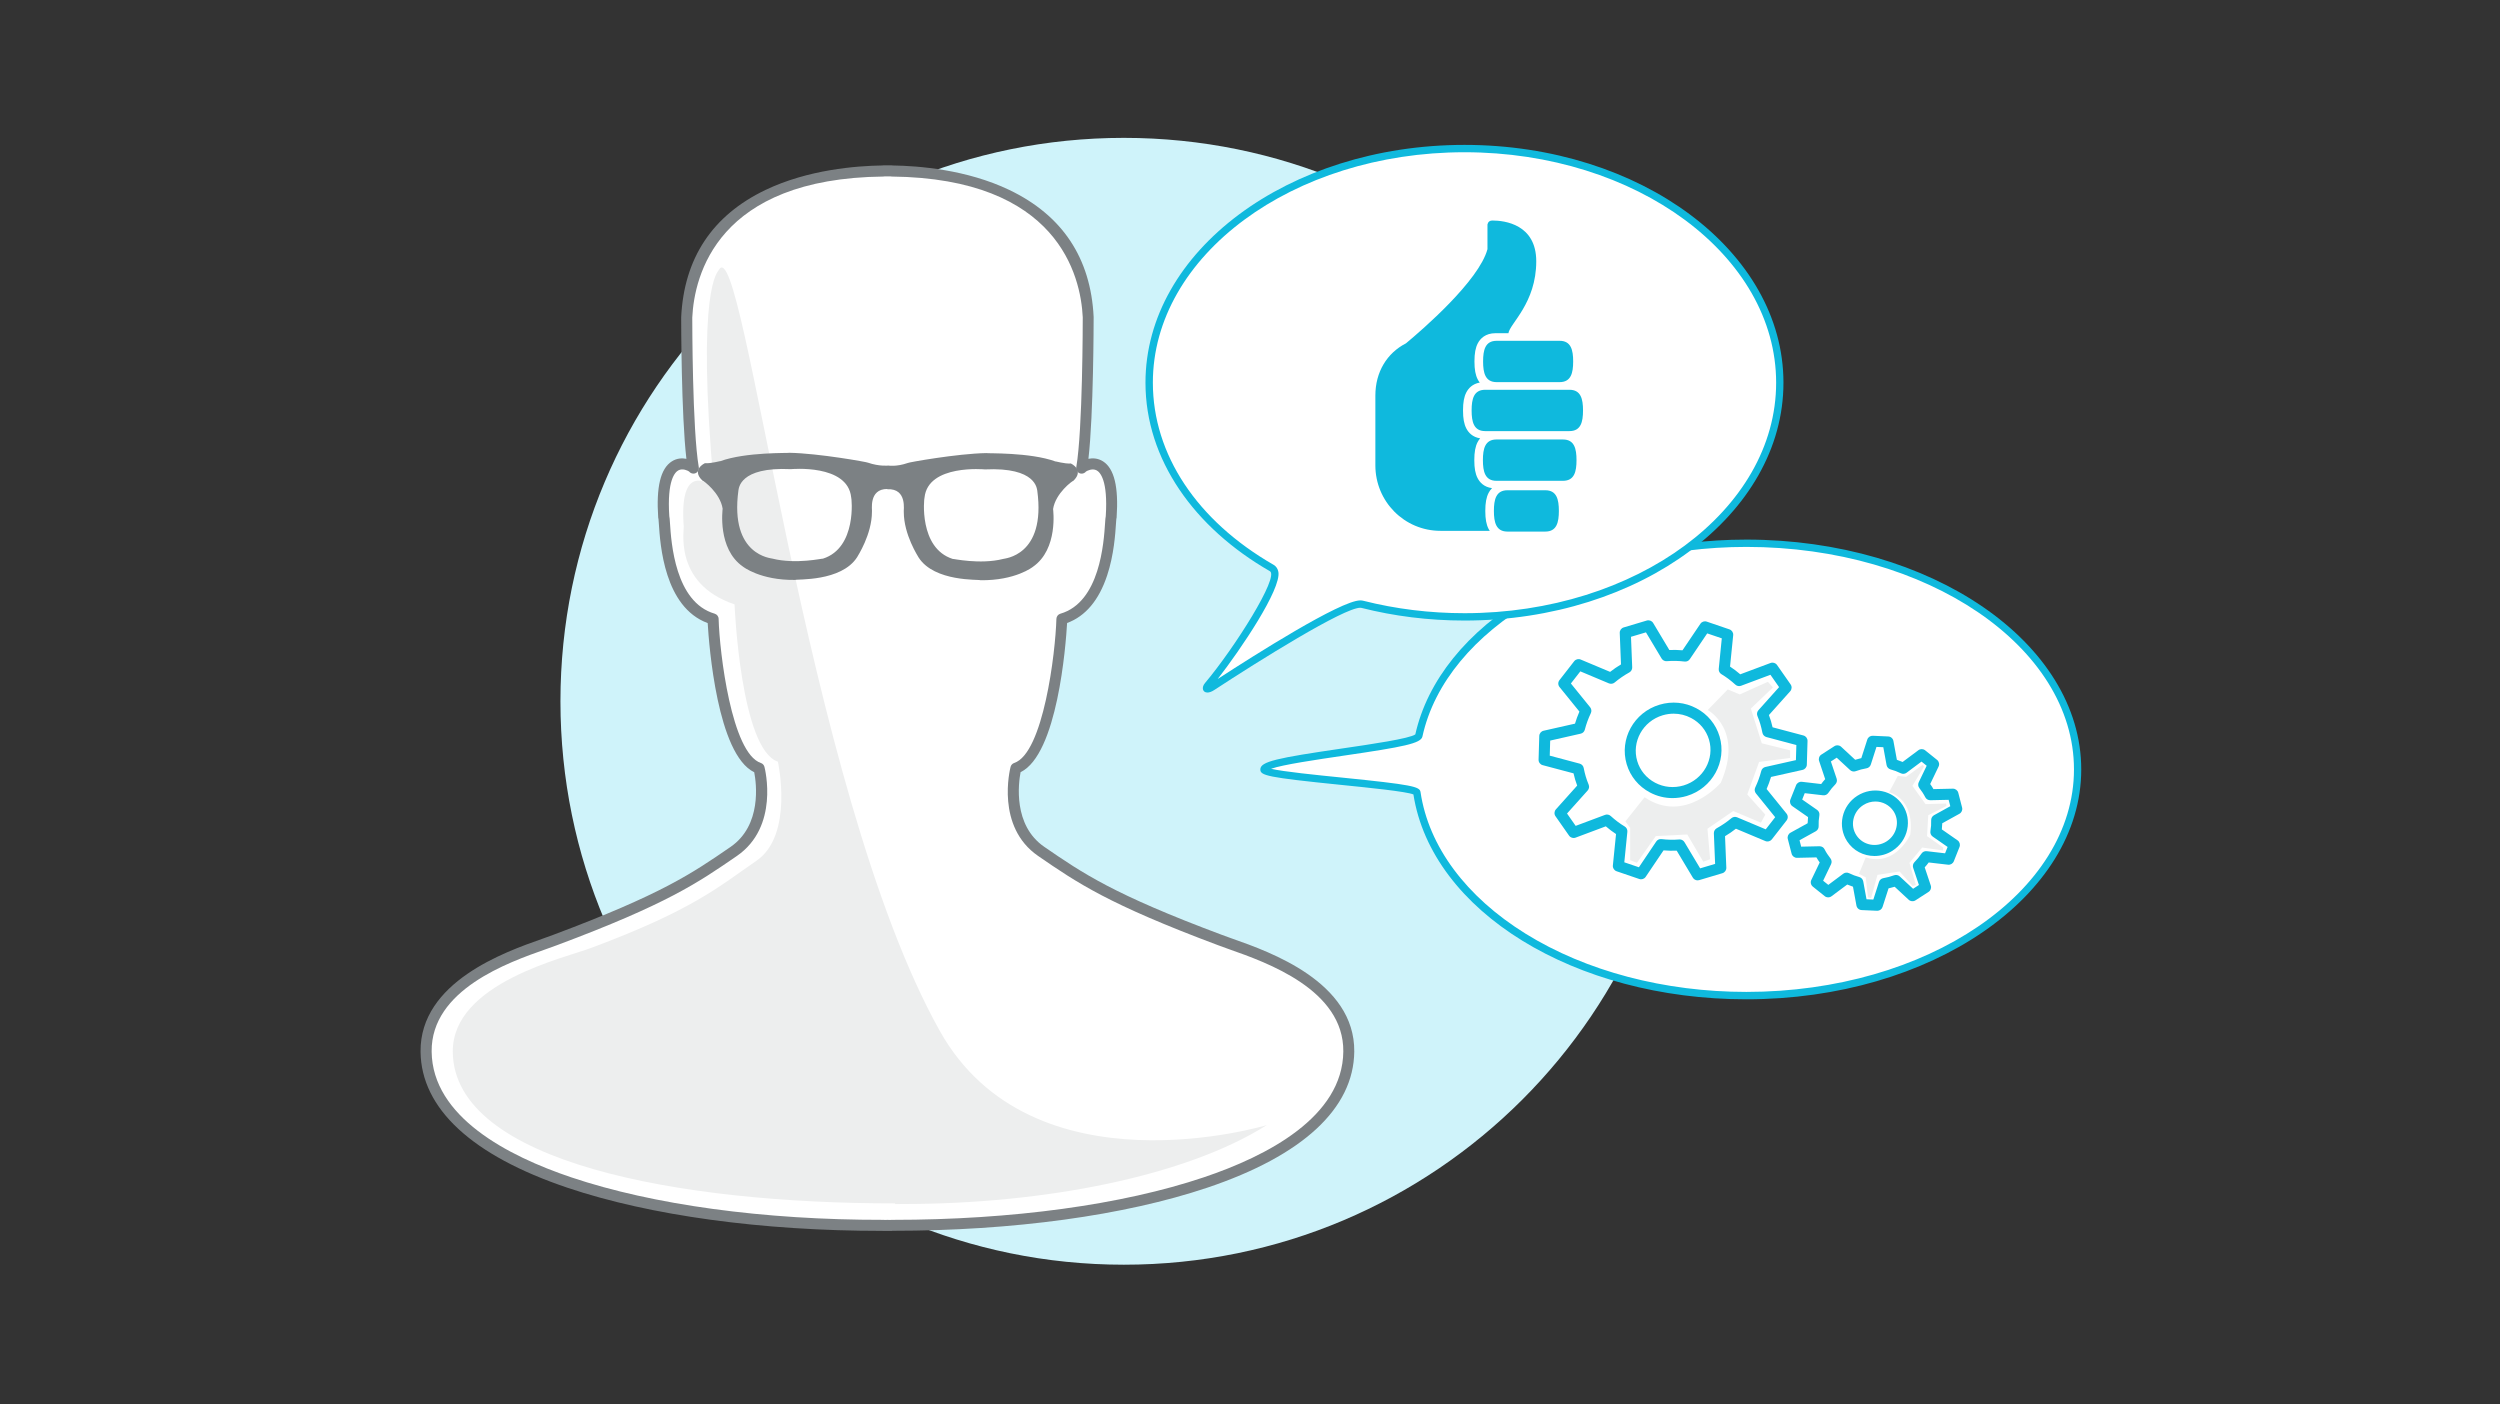 <?xml version="1.0" encoding="utf-8"?>
<!-- Generator: Adobe Illustrator 23.0.4, SVG Export Plug-In . SVG Version: 6.00 Build 0)  -->
<svg version="1.1" id="Ebene_1" xmlns="http://www.w3.org/2000/svg" xmlns:xlink="http://www.w3.org/1999/xlink" x="0px" y="0px"
	 viewBox="0 0 680 382" style="enable-background:new 0 0 680 382;" xml:space="preserve">
<rect x="0" y="0" width="680" height="382" fill="#333333" stroke="none"/>
<style type="text/css">
	.st0{fill-rule:evenodd;clip-rule:evenodd;fill:#CFF3FA;}
	.st1{fill-rule:evenodd;clip-rule:evenodd;fill:#FFFFFF;}
	.st2{fill:#0FB9DD;}
	.st3{fill:#FFFFFF;}
	.st4{fill:#7C8184;}
	.st5{fill:#EDEEEE;}
	.st6{fill-rule:evenodd;clip-rule:evenodd;fill:#EDEEEE;}
</style>
<path class="st0" d="M305.69,37.5c84.64,0,153.25,68.61,153.25,153.25S390.33,344,305.69,344s-153.25-68.61-153.25-153.25
	S221.05,37.5,305.69,37.5z"/>
<g>
	<path class="st1" d="M565.11,209.29c0,33.98-40.34,61.52-90.1,61.52c-46.65,0-85.02-24.21-89.63-55.23
		c-0.31-2.07-41.57-4.17-41.57-6.29c0-3.11,41.45-6.17,42.1-9.16c6.48-29.63,43.91-52.36,89.11-52.36
		C524.77,147.77,565.11,175.32,565.11,209.29z"/>
	<path class="st2" d="M475.01,271.81c-46.73,0-85.57-23.93-90.56-55.72c-1.9-0.8-12.18-1.84-19.77-2.61
		c-20.12-2.04-21.87-2.54-21.87-4.19c0-2.16,4.47-3.1,22.22-5.7c7.82-1.14,18.47-2.7,19.94-3.84c3.26-14.64,14.07-28.04,30.46-37.77
		c16.53-9.81,37.69-15.21,59.58-15.21c50.23,0,91.09,28.05,91.09,62.52S525.24,271.81,475.01,271.81z M345.73,209.11
		c3.3,0.78,12.31,1.69,19.16,2.38c19.39,1.96,21.27,2.47,21.49,3.94c2.2,14.78,12.35,28.47,28.59,38.54
		c16.45,10.21,37.78,15.83,60.05,15.83c49.13,0,89.1-27.15,89.1-60.52c0-33.37-39.97-60.52-89.09-60.52
		c-43.81,0-81.7,22.17-88.13,51.57c-0.41,1.88-4.96,2.8-21.56,5.23C358.25,206.61,348.92,207.97,345.73,209.11z"/>
</g>
<g id="bubble_left">
	<g>
		<path class="st1" d="M328.42,187.38c-0.03,0-0.2,0-0.23-0.07c-0.05-0.12-0.02-0.46,0.32-0.86c6.69-7.94,18.98-26.38,18.22-30.71
			c-0.12-0.7-0.51-1.06-0.81-1.23c-21.19-12.18-33.34-30.55-33.34-50.4c0-35.12,38.48-63.69,85.77-63.69s85.77,28.57,85.77,63.69
			s-38.48,63.69-85.77,63.69c-9.51,0-18.85-1.15-27.76-3.41c-0.18-0.04-0.38-0.07-0.59-0.07c-5.6,0-34.53,18.78-40.27,22.54
			C329.05,187.31,328.62,187.38,328.42,187.38z"/>
		<path class="st2" d="M398.34,41.41c46.74,0,84.77,28.12,84.77,62.69s-38.03,62.69-84.77,62.69c-9.42,0-18.68-1.14-27.51-3.38
			c-0.26-0.07-0.54-0.1-0.84-0.1c-5.33,0-28.92,14.97-38.78,21.38c6.39-8.19,17.33-24.48,16.51-29.13c-0.15-0.85-0.61-1.53-1.3-1.93
			c-20.87-11.99-32.84-30.05-32.84-49.54C313.57,69.54,351.6,41.41,398.34,41.41 M398.34,39.41c-47.92,0-86.77,28.96-86.77,64.69
			c0,20.88,13.26,39.44,33.85,51.27c2.57,1.48-9.5,20.72-17.67,30.43c-1.02,1.21-0.63,2.57,0.67,2.57c0.5,0,1.12-0.2,1.85-0.68
			c12.07-7.91,35.22-22.38,39.72-22.38c0.13,0,0.25,0.01,0.34,0.04c8.79,2.23,18.21,3.44,28,3.44c47.92,0,86.77-28.96,86.77-64.69
			C485.11,68.38,446.26,39.41,398.34,39.41L398.34,39.41z"/>
	</g>
</g>
<g>
	<path class="st2" d="M403.4,98.32c0,3.1,0.58,5.62,3.68,5.62h17.14c3.1,0,3.68-2.51,3.68-5.62s-0.58-5.62-3.68-5.62h-17.14
		C403.97,92.7,403.4,95.21,403.4,98.32L403.4,98.32z"/>
	<path class="st2" d="M400.28,111.64c0,3.1,0.58,5.62,3.68,5.62h22.94c3.11,0,3.68-2.52,3.68-5.62c0-3.1-0.58-5.62-3.68-5.62h-22.94
		C400.86,106.02,400.28,108.53,400.28,111.64z"/>
	<path class="st2" d="M403.35,125.16c0,3.1,0.58,5.62,3.68,5.62h18.1c3.11,0,3.68-2.51,3.68-5.62c0-3.11-0.58-5.62-3.68-5.62h-18.1
		C403.93,119.54,403.35,122.06,403.35,125.16z"/>
	<path class="st2" d="M406.34,138.97c0,3.1,0.58,5.62,3.68,5.62h10.31c3.1,0,3.68-2.51,3.68-5.62s-0.58-5.62-3.68-5.62h-10.31
		C406.92,133.35,406.34,135.86,406.34,138.97L406.34,138.97z"/>
	<path class="st2" d="M404.91,143.9c-0.63-1.2-0.91-2.72-0.91-4.93c0-2.2,0.28-3.72,0.91-4.93c0.22-0.42,0.52-0.86,0.92-1.27
		c-2.19-0.28-3.33-1.58-3.91-2.69c-0.63-1.2-0.91-2.72-0.91-4.92c0-2.21,0.28-3.73,0.91-4.93c0.17-0.33,0.4-0.67,0.68-1
		c-2.08-0.33-3.18-1.58-3.75-2.67c-0.63-1.2-0.91-2.72-0.91-4.92c0-2.21,0.28-3.73,0.91-4.93c0.56-1.06,1.63-2.29,3.64-2.65
		c-0.21-0.27-0.39-0.55-0.53-0.82c-0.63-1.2-0.91-2.72-0.91-4.93s0.28-3.72,0.91-4.93c0.66-1.25,2.03-2.75,4.83-2.75h3.5
		c0.36-2.6,7.57-8.17,7.57-19.56c0-10.03-8.58-11.09-11.94-11.09c-1.27,0-1.33,1.16-1.33,1.16v6.64
		c-2.33,8.64-17.79,21.97-22.17,25.61c-5.18,2.65-8.32,7.82-8.32,14.19v19c0,9.83,7.88,17.81,17.72,17.81h13.39
		C405.09,144.23,405,144.06,404.91,143.9L404.91,143.9z"/>
</g>
<g id="variante_4">
	<g id="pro_3_">
		<g id="user_25_">
			<g>
				<path id="user_1_" class="st3" d="M366.89,286.04c0.2-20.05-27.47-27.38-35.07-30.35c-29.17-10.91-37.77-16.65-48.6-24.1
					c-10.83-7.45-6.89-22.63-6.89-22.63c10.72-3.57,12.51-40.15,12.51-40.59c13.85-4.02,12.96-27.21,13.41-27.66
					c1.34-19.63-8.04-13.83-8.04-13.38C296,117.07,296,86.73,296,86.29c-1.75-35.81-39.31-39.63-53.47-39.78v-0.03
					c-0.34-0.01-0.67-0.01-0.99-0.01c-0.01,0-0.04,0-0.05,0c-0.03,0-0.06,0-0.09,0s-0.06,0-0.09,0c-0.01,0-0.04,0-0.05,0
					c-0.32,0-0.64,0-0.99,0.01v0.03c-14.17,0.15-51.73,3.97-53.47,39.78c0,0.45,0,30.78,1.79,41.04c0-0.45-9.38-6.25-8.04,13.38
					c0.45,0.45-0.45,23.64,13.4,27.66c0,0.45,1.79,37.02,12.51,40.59c0,0,3.93,15.18-6.89,22.63c-10.83,7.45-19.43,13.19-48.6,24.1
					c-7.6,2.96-35.27,10.3-35.07,30.35c0.32,31.9,62.16,47.32,124.38,47.26v0.02c0.38,0,0.75-0.01,1.12-0.01
					c0.38,0,0.75,0.01,1.12,0.01v-0.02C304.73,333.36,366.57,317.94,366.89,286.04z"/>
				<path class="st4" d="M242.52,334.82l-1.12-0.01l-1.12,0.01c-0.08,0-0.17-0.01-0.25-0.02c-0.04,0-0.08,0-0.13,0
					c-32.69,0-63.04-4.16-85.51-11.72c-26.01-8.76-39.84-21.56-40-37.02c-0.19-18.99,23.08-27.18,33.02-30.67
					c1.19-0.42,2.21-0.78,3.01-1.09c29.58-11.06,37.84-16.75,48.29-23.94c8.57-5.9,7.01-17.35,6.44-20.31
					c-10.03-4.85-12.3-34.45-12.66-40.57c-11.82-4.35-12.92-21.38-13.29-27.08c-0.03-0.46-0.06-0.98-0.09-1.21
					c-0.04-0.12-0.07-0.25-0.08-0.38c-0.57-8.35,0.64-13.36,3.7-15.31c1.4-0.9,2.84-0.92,3.97-0.7c-1.4-12.02-1.42-37.35-1.42-38.51
					c0.78-16.08,8.49-27.7,22.93-34.62c11.59-5.55,24.74-6.56,31.73-6.66c0.09-0.02,0.18-0.03,0.27-0.03
					c0.37-0.01,0.7-0.01,1.03-0.01h0.28c0.33,0,0.68,0,1.03,0.01c0.09,0,0.19,0.01,0.27,0.03c7,0.1,20.14,1.11,31.72,6.66
					c14.43,6.91,22.15,18.53,22.93,34.54c0,1.23-0.02,26.56-1.42,38.59c1.13-0.23,2.57-0.2,3.97,0.69c3.06,1.96,4.27,6.96,3.7,15.31
					c-0.01,0.13-0.03,0.26-0.08,0.38c-0.03,0.22-0.06,0.74-0.09,1.21c-0.18,2.77-0.55,8.54-2.41,14.14
					c-2.24,6.75-5.9,11.09-10.89,12.93c-0.35,6.12-2.63,35.72-12.65,40.57c-0.57,2.96-2.11,14.43,6.44,20.31
					c10.46,7.19,18.72,12.88,48.27,23.93c0.82,0.32,1.86,0.69,3.06,1.11c9.93,3.5,33.18,11.69,32.99,30.66l0,0
					c-0.16,15.46-13.99,28.27-40,37.02c-22.47,7.56-52.82,11.72-85.5,11.72c-0.04,0-0.08,0-0.13,0
					C242.68,334.81,242.6,334.82,242.52,334.82z M241.4,331.81l0.89,0.01c0.07-0.01,0.15-0.02,0.23-0.02c0,0,0,0,0,0
					c0.12,0,0.25,0,0.37,0c32.36,0,62.37-4.1,84.54-11.57c17.22-5.79,37.78-16.43,37.95-34.21c0.17-16.82-20.87-24.24-30.98-27.8
					c-1.24-0.44-2.3-0.81-3.13-1.14c-29.88-11.18-38.28-16.95-48.9-24.26c-11.56-7.95-7.66-23.58-7.49-24.24
					c0.13-0.49,0.5-0.89,0.98-1.05c7.93-2.64,11.24-30.05,11.48-39.19c0.02-0.65,0.45-1.23,1.08-1.41
					c10.77-3.12,11.82-19.38,12.17-24.73c0.06-0.91,0.09-1.44,0.18-1.8c0.63-9.79-1.55-11.99-2.52-12.48
					c-1.15-0.58-2.49,0.1-2.85,0.33c-0.3,0.39-0.79,0.61-1.31,0.58c-0.78-0.07-1.37-0.72-1.37-1.49c0-0.12,0.01-0.23,0.04-0.34
					c1.73-10.09,1.75-39.46,1.75-40.7c-0.55-11.3-6.73-37.8-51.99-38.28c-0.11,0-0.21-0.01-0.31-0.04c-0.23,0-0.45-0.01-0.66,0
					h-0.28c-0.22,0-0.44,0-0.67,0c-0.1,0.02-0.2,0.04-0.31,0.04c-45.26,0.48-51.44,26.98-51.99,38.35c0,1.18,0.02,30.54,1.76,40.63
					c0.02,0.11,0.04,0.22,0.04,0.33c0,0.78-0.6,1.43-1.37,1.49c-0.52,0.04-1.01-0.19-1.31-0.58c-0.36-0.24-1.7-0.91-2.85-0.33
					c-0.97,0.49-3.16,2.7-2.52,12.48c0.09,0.37,0.12,0.9,0.18,1.8c0.34,5.34,1.39,21.6,12.16,24.73c0.64,0.19,1.08,0.77,1.08,1.44
					c0.24,9.12,3.54,36.52,11.48,39.17c0.48,0.16,0.85,0.55,0.98,1.05c0.17,0.66,4.06,16.29-7.49,24.24
					c-10.63,7.31-19.02,13.09-48.93,24.27c-0.8,0.31-1.85,0.68-3.08,1.11c-10.12,3.56-31.18,10.97-31.02,27.82
					c0.18,17.77,20.74,28.41,37.96,34.21c22.25,7.49,52.37,11.61,84.92,11.57c0.05-0.03,0.16,0.01,0.23,0.02L241.4,331.81z
					 M366.89,286.04L366.89,286.04L366.89,286.04z M303.32,141.77C303.31,141.77,303.31,141.77,303.32,141.77
					C303.31,141.77,303.31,141.77,303.32,141.77z M179.48,141.77C179.48,141.77,179.49,141.77,179.48,141.77
					C179.49,141.77,179.48,141.77,179.48,141.77z M303.32,141.76C303.32,141.76,303.32,141.76,303.32,141.76
					C303.32,141.76,303.32,141.76,303.32,141.76z M179.48,141.76C179.48,141.76,179.48,141.76,179.48,141.76
					C179.48,141.76,179.48,141.76,179.48,141.76z M303.32,141.76C303.32,141.76,303.32,141.76,303.32,141.76
					C303.32,141.76,303.32,141.76,303.32,141.76z M179.48,141.76C179.48,141.76,179.48,141.76,179.48,141.76
					C179.48,141.76,179.48,141.76,179.48,141.76z M303.33,141.76C303.32,141.76,303.32,141.76,303.33,141.76
					C303.32,141.76,303.32,141.76,303.33,141.76z M179.48,141.76L179.48,141.76L179.48,141.76z M303.33,141.75
					C303.33,141.75,303.33,141.75,303.33,141.75C303.33,141.75,303.33,141.75,303.33,141.75z M179.47,141.75L179.47,141.75z
					 M303.33,141.75C303.33,141.75,303.33,141.75,303.33,141.75C303.33,141.75,303.33,141.75,303.33,141.75z M303.34,141.74
					C303.34,141.75,303.33,141.75,303.34,141.74C303.33,141.75,303.34,141.75,303.34,141.74z M303.34,141.74
					C303.34,141.74,303.34,141.74,303.34,141.74C303.34,141.74,303.34,141.74,303.34,141.74z M303.34,141.74
					C303.34,141.74,303.34,141.74,303.34,141.74C303.34,141.74,303.34,141.74,303.34,141.74z M303.34,141.74
					C303.34,141.74,303.34,141.74,303.34,141.74S303.34,141.74,303.34,141.74z"/>
			</g>
			<path id="user_26_" class="st5" d="M195.5,73.45c0,0.42-6.33,3.81-1.28,59.39c0-0.42-9.54-8.49-8.27,10.01
				c0.42,0.42-3.35,15.72,13.85,21.55c0,0.42,1.68,39.41,11.79,42.78c0,0,4.39,19.92-5.82,26.94s-17.12,13.29-44.61,23.58
				c-7.16,2.79-38.19,9.55-38,28.44c0.3,30.06,61.66,41.23,120.3,41.18v0.19c0.35,0,2.12-0.02,2.12-0.02
				c38.65,0.03,77.14-7.63,98.98-21.46c0,0-63.79,19.34-88.97-25.68C218.74,214.44,202.24,61.25,195.5,73.45z"/>
		</g>
		<path class="st4" d="M291.29,126.07c-1.75,0.13-4.3-0.67-4.17-0.54c-6.99-2.56-18.83-2.15-18.83-2.29
			c-7.93,0.13-21.38,2.56-21.38,2.69c-3.09,1.08-5.27,0.7-5.27,0.7s-2.45,0.29-5.54-0.78c0-0.13-13.45-2.56-21.38-2.69
			c0,0.13-11.83-0.27-18.83,2.29c0.13-0.13-2.42,0.67-4.17,0.54c0,0-3.77,1.75-0.67,4.71c0.27,0,4.84,3.36,5.51,7.67
			c0,0.13-1.48,10.89,5.51,15.74c0,0,4.71,3.77,14.26,3.63c0.27-0.27,12.51,0.54,16.81-6.19c0.13-0.27,4.03-6.19,4.03-12.37
			c0.13-0.26-1.01-6.2,4.19-6.18c-0.01,0.03-0.01,0.07-0.02,0.07c5.57-0.27,4.36,5.92,4.49,6.19c0,6.19,3.9,12.1,4.03,12.37
			c4.3,6.72,16.54,5.92,16.81,6.19c9.55,0.13,14.26-3.63,14.26-3.63c6.99-4.84,5.51-15.6,5.51-15.74c0.67-4.3,5.25-7.67,5.51-7.67
			C295.05,127.82,291.29,126.07,291.29,126.07z M223.85,151.95c0.13-0.13-7.4,1.61-13.72,0c-0.13-0.13-11.7-0.67-9.28-18.56
			c0.13-0.4,0.13-6.46,14.26-5.78c0,0,15.47-1.48,16.41,7.67C231.65,135.41,233.13,148.99,223.85,151.95z M272.86,152.03
			c-6.32,1.61-13.85-0.13-13.72,0c-9.28-2.96-7.8-16.54-7.67-16.68c0.94-9.15,16.41-7.67,16.41-7.67
			c14.12-0.67,14.12,5.38,14.26,5.78C284.56,151.36,273,151.9,272.86,152.03z"/>
	</g>
</g>
<g id="gear">
	<g>
		<g>
			<path class="st1" d="M489.96,207.96l0.19-6.45l-9.29-2.47c-0.16-0.82-0.35-1.64-0.59-2.46s-0.53-1.61-0.85-2.39l6.41-7.16
				l-3.7-5.29l-9.08,3.4c-1.25-1.14-2.6-2.17-4.05-3.04l0.95-9.48l-6.18-2.11l-5.37,7.96c-1.69-0.2-3.4-0.25-5.14-0.11l-4.87-8.13
				l-6.3,1.88l0.38,9.47c-1.53,0.84-2.94,1.82-4.25,2.91l-8.84-3.71l-4.01,5.15l5.99,7.4c-0.73,1.53-1.32,3.13-1.74,4.77l-9.43,2.13
				l-0.19,6.45l9.29,2.47c0.16,0.82,0.35,1.64,0.59,2.46s0.53,1.61,0.85,2.39l-6.41,7.16l3.7,5.29l9.08-3.4
				c1.25,1.14,2.6,2.17,4.05,3.04l-0.95,9.48l6.18,2.11l5.36-7.96c1.69,0.2,3.4,0.25,5.14,0.11l4.87,8.13l6.3-1.88l-0.39-9.48
				c1.53-0.84,2.95-1.82,4.25-2.91l8.84,3.71l4.01-5.15l-5.99-7.4c0.73-1.53,1.32-3.13,1.74-4.77L489.96,207.96z M458.36,215.07
				c-6.18,1.85-12.66-1.57-14.47-7.63s1.73-12.47,7.92-14.32c6.18-1.85,12.66,1.57,14.47,7.63
				C468.08,206.81,464.54,213.22,458.36,215.07z"/>
		</g>
		<g>
			<path class="st2" d="M461.75,239.46c-0.52,0-1.01-0.27-1.29-0.73l-4.4-7.35c-1.17,0.05-2.37,0.02-3.58-0.08l-4.86,7.21
				c-0.38,0.56-1.09,0.8-1.73,0.58l-6.18-2.11c-0.66-0.23-1.08-0.88-1.01-1.57l0.86-8.55c-0.95-0.62-1.88-1.32-2.78-2.1l-8.23,3.08
				c-0.64,0.24-1.36,0.02-1.76-0.54l-3.7-5.29c-0.4-0.57-0.35-1.34,0.11-1.86l5.79-6.47c-0.22-0.58-0.4-1.12-0.56-1.66
				c-0.16-0.53-0.3-1.08-0.43-1.67l-8.4-2.23c-0.67-0.18-1.13-0.8-1.11-1.49l0.19-6.45c0.02-0.68,0.5-1.27,1.17-1.42l8.55-1.93
				c0.33-1.11,0.73-2.2,1.2-3.28l-5.41-6.68c-0.44-0.54-0.45-1.31-0.02-1.87l4.01-5.15c0.42-0.53,1.14-0.72,1.76-0.46l8.01,3.36
				c0.96-0.75,1.95-1.43,2.96-2.03l-0.34-8.56c-0.03-0.69,0.41-1.3,1.07-1.5l6.3-1.88c0.66-0.19,1.36,0.08,1.72,0.67l4.4,7.35
				c1.17-0.05,2.37-0.03,3.58,0.08l4.87-7.22c0.38-0.56,1.09-0.8,1.73-0.58l6.18,2.11c0.66,0.23,1.08,0.88,1.01,1.57l-0.86,8.55
				c0.95,0.62,1.88,1.32,2.78,2.1l8.24-3.08c0.64-0.24,1.36-0.02,1.76,0.54l3.7,5.29c0.4,0.57,0.35,1.34-0.11,1.86l-5.79,6.47
				c0.22,0.58,0.4,1.12,0.56,1.66c0.16,0.53,0.3,1.08,0.43,1.67l8.4,2.23c0.67,0.18,1.13,0.8,1.11,1.49l-0.19,6.45
				c-0.02,0.69-0.5,1.27-1.17,1.42l-8.57,1.92c-0.33,1.11-0.73,2.2-1.2,3.28l5.41,6.68c0.44,0.54,0.45,1.31,0.02,1.87l-4.01,5.15
				c-0.42,0.53-1.14,0.72-1.76,0.46l-8.01-3.36c-0.94,0.74-1.93,1.42-2.96,2.03l0.35,8.57c0.03,0.69-0.41,1.3-1.07,1.5l-6.3,1.88
				C462.04,239.44,461.89,239.46,461.75,239.46z M456.88,228.33c0.52,0,1.01,0.27,1.29,0.73l4.27,7.13l4.07-1.21l-0.34-8.32
				c-0.02-0.57,0.28-1.1,0.78-1.38c1.41-0.78,2.76-1.7,4.01-2.74c0.43-0.36,1.03-0.45,1.54-0.23l7.78,3.27l2.57-3.3l-5.24-6.48
				c-0.36-0.45-0.44-1.07-0.19-1.59c0.7-1.47,1.25-2.98,1.64-4.5c0.14-0.55,0.57-0.97,1.12-1.09l8.31-1.87l0.12-4.1l-8.14-2.17
				c-0.55-0.15-0.98-0.6-1.09-1.16c-0.17-0.85-0.35-1.61-0.56-2.33c-0.2-0.7-0.46-1.43-0.8-2.24c-0.22-0.53-0.11-1.14,0.27-1.57
				l5.62-6.28l-2.35-3.36l-7.99,2.99c-0.53,0.2-1.12,0.08-1.54-0.3c-1.22-1.12-2.51-2.08-3.81-2.86c-0.5-0.3-0.78-0.86-0.72-1.44
				l0.83-8.3l-3.97-1.35l-4.73,7.01c-0.31,0.47-0.86,0.72-1.42,0.65c-1.67-0.2-3.26-0.23-4.84-0.1c-0.57,0.05-1.11-0.24-1.41-0.72
				L447.7,172l-4.07,1.21l0.33,8.31c0.02,0.57-0.28,1.1-0.78,1.38c-1.38,0.76-2.73,1.68-4.01,2.75c-0.43,0.36-1.03,0.44-1.54,0.23
				l-7.78-3.27l-2.57,3.3l5.24,6.47c0.36,0.45,0.44,1.07,0.19,1.59c-0.7,1.47-1.25,2.98-1.64,4.5c-0.14,0.55-0.57,0.97-1.12,1.09
				l-8.3,1.88l-0.12,4.1l8.14,2.17c0.55,0.15,0.98,0.6,1.09,1.16c0.17,0.86,0.35,1.62,0.56,2.33c0.2,0.7,0.47,1.43,0.8,2.24
				c0.22,0.53,0.11,1.14-0.27,1.57l-5.62,6.27l2.35,3.36l7.99-2.99c0.53-0.2,1.12-0.08,1.54,0.3c1.22,1.11,2.5,2.08,3.81,2.86
				c0.5,0.3,0.78,0.86,0.72,1.44l-0.83,8.3l3.97,1.35l4.72-7.01c0.31-0.47,0.86-0.72,1.42-0.65c1.67,0.2,3.26,0.23,4.84,0.1
				C456.8,228.33,456.84,228.33,456.88,228.33z M489.96,207.96L489.96,207.96L489.96,207.96z M454.94,217.08
				c-2.13,0-4.23-0.51-6.15-1.53c-3.09-1.63-5.34-4.36-6.33-7.68c-2.04-6.84,1.96-14.11,8.93-16.19c3.37-1.01,6.92-0.67,10,0.96
				c3.09,1.63,5.34,4.36,6.33,7.68c2.03,6.84-1.97,14.1-8.93,16.19c0,0,0,0,0,0C457.52,216.89,456.22,217.08,454.94,217.08z
				 M458.36,215.07L458.36,215.07L458.36,215.07z M455.23,194.12c-1,0-2,0.15-2.99,0.44c-5.38,1.61-8.48,7.2-6.91,12.46
				c0.76,2.54,2.49,4.63,4.86,5.88c2.38,1.26,5.13,1.52,7.75,0.74c5.37-1.61,8.47-7.2,6.91-12.46c-0.76-2.54-2.49-4.63-4.86-5.88
				C458.5,194.51,456.87,194.12,455.23,194.12z"/>
		</g>
	</g>
	<path class="st6" d="M447.33,216.85l-5.23,6.57l1.31,1.78v8.78l1.84,0.7l5.13-7.27l8.56-0.43l4.35,7.4l1.86-0.66l-0.72-8.31
		l7.01-4.81l7.53,3.17l1.19-2.2l-4.9-5.48l3.22-8.85l8.43-1.07v-2.08l-7.7-1.91l-2.98-9.46l6-5.73l-1.36-1.55l-7.66,3.45l-3.26-1.37
		l-5.45,5.61c0,0,9.83,5.29,3.56,19.76C468.06,212.91,458.28,224.32,447.33,216.85z"/>
</g>
<g id="gear_1_">
	<g>
		<g>
			<path class="st1" d="M526.77,223.06l5.45-3.01l-1.04-4.02l-6.18,0.14c-0.25-0.48-0.51-0.95-0.81-1.41s-0.62-0.9-0.95-1.32
				l2.68-5.57l-3.24-2.6l-5,3.73c-0.98-0.48-2-0.87-3.05-1.15l-1.11-6.03l-4.2-0.19l-1.89,5.89c-1.08,0.18-2.14,0.46-3.19,0.85
				l-4.48-4.15l-3.55,2.29l1.94,5.79c-0.79,0.79-1.48,1.65-2.09,2.55l-6.14-0.71l-1.55,3.9l5.03,3.5c-0.18,1.07-0.26,2.16-0.22,3.26
				l-5.45,3.01l1.04,4.02l6.18-0.14c0.25,0.48,0.51,0.95,0.81,1.41s0.62,0.9,0.95,1.32l-2.68,5.57l3.24,2.6l5-3.73
				c0.98,0.48,2,0.87,3.05,1.15l1.11,6.03l4.2,0.19l1.89-5.89c1.08-0.18,2.14-0.46,3.19-0.85l4.48,4.15l3.55-2.29l-1.94-5.79
				c0.79-0.79,1.48-1.65,2.09-2.55l6.14,0.71l1.55-3.9l-5.03-3.5C526.73,225.24,526.81,224.15,526.77,223.06z M513.97,230.12
				c-3.49,2.25-8.1,1.3-10.31-2.12s-1.17-8.02,2.32-10.27c3.49-2.25,8.1-1.3,10.31,2.12C518.5,223.27,517.46,227.87,513.97,230.12z"
				/>
		</g>
		<g>
			<path class="st2" d="M510.63,247.73c-0.02,0-0.05,0-0.07,0l-4.2-0.19c-0.7-0.03-1.28-0.54-1.41-1.23l-0.94-5.13
				c-0.52-0.17-1.04-0.37-1.56-0.59l-4.29,3.2c-0.55,0.41-1.3,0.4-1.83-0.03l-3.24-2.6c-0.54-0.44-0.72-1.19-0.41-1.82l2.28-4.75
				c-0.16-0.23-0.31-0.45-0.46-0.67c-0.16-0.24-0.3-0.48-0.43-0.71l-5.27,0.12c-0.01,0-0.02,0-0.03,0c-0.68,0-1.28-0.46-1.45-1.12
				l-1.04-4.02c-0.17-0.66,0.13-1.36,0.73-1.69l4.67-2.58c0.01-0.55,0.05-1.11,0.11-1.67l-4.27-2.97c-0.57-0.4-0.79-1.14-0.54-1.79
				l1.55-3.9c0.25-0.63,0.9-1.01,1.57-0.94l5.26,0.61c0.35-0.47,0.71-0.92,1.09-1.33l-1.65-4.94c-0.22-0.65,0.03-1.37,0.61-1.74
				l3.55-2.29c0.58-0.37,1.33-0.3,1.83,0.16l3.82,3.54c0.55-0.17,1.11-0.32,1.67-0.45l1.62-5.04c0.21-0.65,0.82-1.07,1.5-1.04
				l4.2,0.19c0.7,0.03,1.28,0.54,1.41,1.23l0.94,5.12c0.52,0.17,1.04,0.37,1.56,0.59l4.29-3.2c0.55-0.41,1.3-0.4,1.84,0.03l3.24,2.6
				c0.54,0.44,0.72,1.19,0.41,1.82l-2.28,4.75c0.16,0.22,0.31,0.45,0.46,0.67c0.16,0.24,0.3,0.48,0.43,0.71l5.27-0.12
				c0.01,0,0.02,0,0.03,0c0.68,0,1.28,0.46,1.45,1.12l1.04,4.02c0.17,0.66-0.13,1.36-0.73,1.69l-4.67,2.58
				c-0.01,0.55-0.05,1.11-0.11,1.67l4.27,2.97c0.57,0.4,0.79,1.14,0.54,1.79l-1.55,3.9c-0.25,0.63-0.9,1.02-1.57,0.94l-5.26-0.61
				c-0.35,0.47-0.71,0.91-1.09,1.33l1.65,4.94c0.22,0.65-0.03,1.37-0.61,1.74L521,244.9c-0.58,0.37-1.33,0.3-1.83-0.16l-3.82-3.54
				c-0.55,0.17-1.11,0.32-1.67,0.44l-1.62,5.04C511.86,247.31,511.28,247.73,510.63,247.73z M507.69,244.6l1.86,0.08l1.54-4.8
				c0.17-0.54,0.63-0.93,1.18-1.02c0.99-0.17,1.97-0.43,2.92-0.78c0.53-0.2,1.12-0.08,1.54,0.31l3.63,3.36l1.59-1.03l-1.57-4.68
				c-0.18-0.54-0.04-1.13,0.36-1.54c0.68-0.68,1.32-1.46,1.91-2.33c0.31-0.46,0.85-0.71,1.41-0.65l5,0.58l0.69-1.73l-4.05-2.82
				c-0.48-0.33-0.72-0.91-0.62-1.48c0.17-1,0.24-2,0.2-2.96c-0.02-0.57,0.28-1.09,0.77-1.37l4.43-2.45l-0.45-1.74l-4.99,0.11
				c-0.01,0-0.02,0-0.03,0c-0.56,0-1.07-0.31-1.33-0.81c-0.19-0.36-0.44-0.83-0.74-1.28c-0.26-0.4-0.55-0.81-0.87-1.21
				c-0.35-0.45-0.42-1.06-0.17-1.58l2.16-4.5l-1.41-1.13l-4.07,3.04c-0.45,0.34-1.05,0.39-1.56,0.14c-0.91-0.45-1.84-0.8-2.78-1.05
				c-0.56-0.15-0.98-0.61-1.09-1.18l-0.89-4.86l-1.86-0.08l-1.54,4.8c-0.17,0.54-0.63,0.93-1.18,1.02c-1,0.17-1.96,0.42-2.92,0.78
				c-0.53,0.2-1.12,0.08-1.54-0.31l-3.63-3.36l-1.59,1.03l1.57,4.68c0.18,0.54,0.04,1.13-0.36,1.54c-0.68,0.68-1.32,1.46-1.91,2.33
				c-0.31,0.46-0.85,0.72-1.41,0.65l-5-0.58l-0.69,1.73l4.05,2.82c0.48,0.33,0.72,0.91,0.62,1.48c-0.17,1-0.24,1.99-0.2,2.96
				c0.02,0.57-0.28,1.09-0.77,1.37l-4.43,2.45l0.45,1.74l4.99-0.11c0.61,0,1.1,0.3,1.36,0.81c0.28,0.53,0.5,0.93,0.74,1.28
				c0.26,0.4,0.55,0.8,0.87,1.21c0.35,0.45,0.42,1.06,0.17,1.58l-2.16,4.5l1.41,1.13l4.07-3.04c0.45-0.34,1.05-0.39,1.56-0.15
				c0.92,0.45,1.85,0.8,2.78,1.05c0.56,0.15,0.98,0.61,1.09,1.18L507.69,244.6z M509.86,232.83c-2.93,0-5.78-1.42-7.46-4.02
				c-1.27-1.97-1.7-4.32-1.2-6.63c0.51-2.36,1.92-4.39,3.97-5.71c4.18-2.69,9.73-1.54,12.38,2.57c1.27,1.97,1.7,4.32,1.2,6.63
				c-0.51,2.36-1.92,4.39-3.97,5.71l0,0C513.26,232.37,511.55,232.83,509.86,232.83z M510.1,218.01c-1.13,0-2.28,0.32-3.3,0.98
				c-1.38,0.89-2.32,2.25-2.66,3.82c-0.33,1.52-0.05,3.08,0.79,4.37c1.76,2.72,5.45,3.47,8.24,1.67l0,0
				c1.38-0.89,2.32-2.25,2.66-3.83c0.33-1.52,0.05-3.08-0.79-4.37C513.92,218.95,512.04,218.01,510.1,218.01z"/>
		</g>
	</g>
	<path class="st6" d="M507.48,233.2l-1.84,4.48l1.83,0.95l0.62,5.47l0.85,0.16l1.73-6.29l6.01-0.93l3.54,3.95l0.9-0.26l-1.75-6.03
		l3.46-4.17l5.67,0.79l0.05-0.79l-4.39-3.1l0.32-5.69l4.96-2.53l-0.09-0.65l-5.6,0.16l-3.57-4.96l3.14-5.22l-0.37-0.51l-4.49,3.27
		l-2.26-0.26l-2.36,4.45c0,0,7.02,1.5,5.75,11.57C519.58,227.04,515.59,235.85,507.48,233.2z"/>
</g>
</svg>
